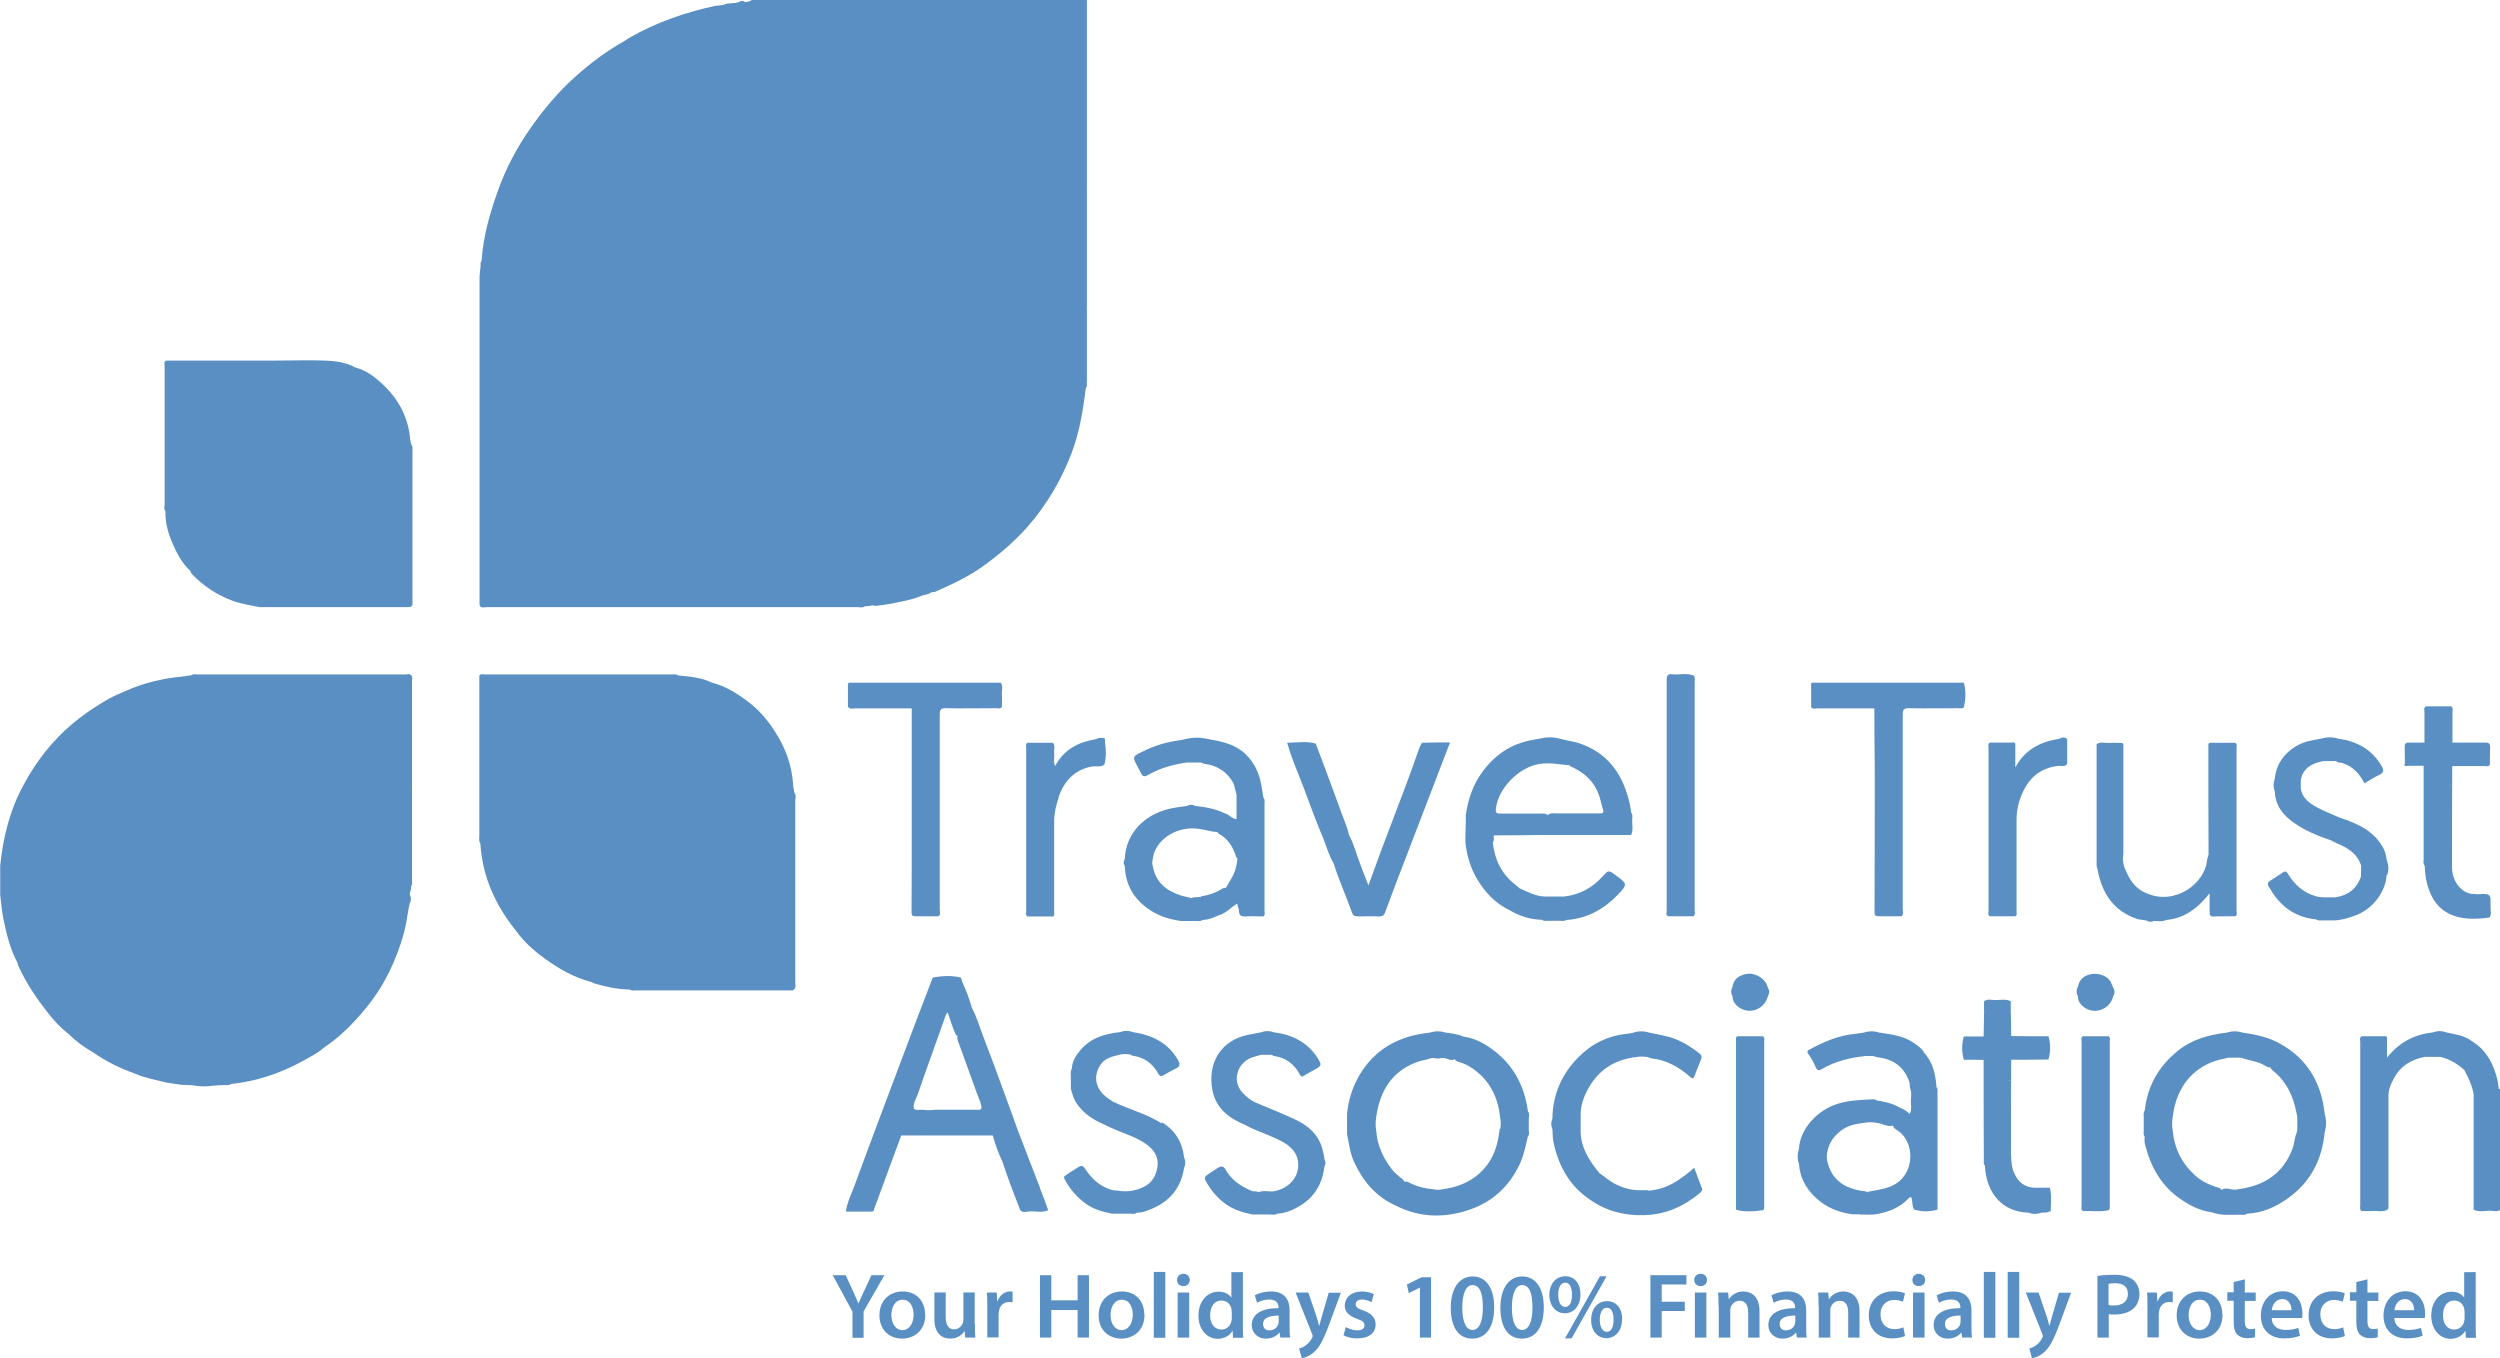 <?xml version="1.0" encoding="UTF-8"?><svg id="Layer_1" xmlns="http://www.w3.org/2000/svg" viewBox="0 0 121.47 65.99"><defs><style>.cls-1{fill:#598fc2;}</style></defs><g><path class="cls-1" d="m65.97,44.53c.34-.01.68-.02,1.03,0,.18,0,.26-.07.31-.22.22-.6.44-1.19.67-1.79.81-2.11,1.62-4.22,2.43-6.33.09-.12,0-.12-.08-.12-.41,0-.82.01-1.24.02-.07.12-.13.24-.17.37-.22.63-.44,1.26-.68,1.88-.38,1-.76,2.01-1.14,3.01-.2.54-.39,1.08-.61,1.67-.16-.41-.3-.76-.43-1.12-.17-.44-.28-.9-.51-1.32-.09-.41-.27-.79-.41-1.19-.39-1.09-.8-2.17-1.21-3.26h0c-.45-.13-.91-.05-1.37-.04-.04,0,0,.06.01.09.21.75.54,1.46.81,2.19.29.8.59,1.59.92,2.38.16.4.27.82.5,1.2.25.81.61,1.59.89,2.39.04.13.13.19.28.18Z"/><path class="cls-1" d="m51.44,38.7c.28-.75.74-1.27,1.57-1.45.22-.05.46.05.65-.1,0,0,0,0,0,0h0c.09-.36.09-.72.03-1.07,0-.06,0-.11,0-.17,0,0-.01,0-.02,0,0-.02,0-.04,0-.05-.13,0-.27-.04-.4.05-.86.14-1.58.5-2,1.31-.11-.21-.02-.43-.05-.64-.02-.16.07-.34-.06-.49-.41,0-.83,0-1.24,0-.1.07-.06.17-.06.26,0,2.64,0,5.28,0,7.92,0,.09-.04.19.06.26.41,0,.83,0,1.24,0,.08-.03.06-.11.06-.17,0-1.39,0-2.78,0-4.16v-.28c0-.41.09-.81.23-1.2Zm-1.49-2.56s-.03,0-.04,0h0s.03,0,.04,0Z"/><path class="cls-1" d="m56.44,54.58c-.74-.46-1.58-.68-2.36-1.05-.08-.06-.17-.11-.25-.17-.62-.43-.75-1.1-.32-1.68.23-.3.58-.35.91-.44.17-.04.34-.03.51,0,.02.02.05.04.07.05.58.07,1,.37,1.28.88.06.12.14.15.28.06.19-.12.39-.22.59-.32.17-.09.2-.19.1-.38-.48-.86-1.27-1.24-2.2-1.38-.21-.08-.42-.08-.63,0h0c-.74.08-1.43.28-1.93.88-.22.26-.4.54-.41.89-.07.11-.06.23-.05.35,0,.09,0,.19,0,.28,0,.12,0,.23,0,.35.07.25.13.49.28.71.34.5.82.81,1.37,1.04.13.07.26.13.4.19.56.25,1.15.41,1.65.78.36.27.57.62.51,1.05-.1.7-.49,1.03-1.24,1.19-.21.03-.43.03-.64,0-.12-.03-.24-.01-.36-.05-.57-.17-.96-.54-1.27-1.01-.1-.16-.19-.19-.34-.09-.2.13-.41.25-.6.39-.05.04-.13.07-.07.18.25.48.59.88,1.03,1.2.38.28.82.4,1.28.49.12,0,.23,0,.35,0,.17,0,.34,0,.51,0,.12,0,.24.04.35-.05.09-.01.19,0,.28-.03,1.09-.32,1.83-.97,2.01-2.14.08-.17.08-.34,0-.52-.08-.74-.44-1.31-1.07-1.7Z"/><path class="cls-1" d="m64.36,56.34c-.03-.17-.06-.35-.11-.52-.19-.69-.67-1.12-1.29-1.41-.65-.31-1.32-.57-1.98-.85-.22-.1-.39-.25-.56-.42-.58-.56-.33-1.39.27-1.7.18-.09.39-.13.58-.19h.52s.08.06.12.06c.57.08.98.39,1.24.89.06.12.11.13.2.07.17-.1.34-.2.51-.29.36-.19.37-.23.17-.56-.5-.78-1.24-1.15-2.13-1.26-.21-.08-.42-.08-.63,0-.21.04-.42.08-.63.12-1.3.26-1.99,1.36-1.73,2.69.17.89.82,1.38,1.62,1.7.04.02.08.05.12.07.57.28,1.19.46,1.74.78.44.26.7.62.69,1.1-.01.69-.58,1.18-1.24,1.27-.23.01-.47-.06-.7.04-.1-.08-.22-.02-.33-.07-.52-.22-.98-.52-1.26-1.03-.11-.2-.24-.17-.39-.08-.17.11-.34.23-.51.34-.11.07-.14.16-.07.28.24.45.56.83.97,1.13.39.28.84.41,1.3.51h.35c.17,0,.34,0,.51,0,.12,0,.24.04.35-.04.38-.02.73-.16,1.05-.35.75-.43,1.14-1.09,1.24-1.94.07-.11.07-.23,0-.34h0Z"/><path class="cls-1" d="m99.61,57.78s0,0,0,0c0-.02,0-.04-.01-.07-.25,0-.5,0-.74,0-.48-.02-.79-.26-.99-.7-.15-.33-.15-.67-.16-1.02,0-1.5,0-3,.01-4.5h0c.6,0,1.21,0,1.81-.01.01-.02,0-.04-.01-.06,0,0,0,0,.01,0,0,.02,0,.04,0,.06.11-.38.11-.76,0-1.13v.06s0,0-.01,0c.01-.02.03-.03.01-.06-.6,0-1.21,0-1.81-.01,0,0,0,.01,0,.02,0,0,0,0-.01,0,0,0,.01-.01.01-.01,0-.4-.01-.8-.02-1.19-.02,0-.03.01-.04.02,0,0,0-.01,0-.02h0s0,0,0,0h.04c0-.17,0-.34,0-.51-.25-.13-.52-.05-.79-.06-.17,0-.35-.07-.51.06,0,.17,0,.34,0,.51.01,0,.03,0,.04,0,0,0,0,.01,0,.02-.01,0-.02-.02-.04-.02,0,.4-.01.79-.02,1.19,0,0,0,0,.01,0,0,0,0,0,0,.01h-.01c-.32,0-.64,0-.96,0-.11.38-.11.75,0,1.13.32,0,.64,0,.96.01,0,0,.02-.01.02-.01h0s0,0,0,.01c0,0-.01,0-.02,0,0,1.61,0,3.23.01,4.84,0,.1-.03.2.05.29.07,1.37.87,2.26,2.12,2.29.21.08.42.08.63,0,.13-.02.28.03.4-.07,0,0,.02.01.03.01,0,0,.02,0,.02-.01,0-.34.05-.69-.02-1.03,0-.01,0-.02,0-.04Zm-1.96-5.32s0,.04,0,.06c0,0-.02-.01-.03-.02,0-.01.02-.03.03-.04Zm.05-.97s0,0,0-.01c0,0,.01.01.01.01,0,0-.01,0-.02,0Zm-1.32-.06s0,0,.01,0c0,.02,0,.03.01.05,0-.02-.01-.03-.02-.05Zm3.19,6.34s.01,0,.02,0h0s-.01,0-.02,0Z"/><path class="cls-1" d="m80.06,57.83c-.15,0-.3,0-.46,0-.41-.01-.78-.13-1.14-.31-.27-.14-.49-.35-.74-.51-.49-.6-.91-1.23-.92-2.04,0-.19,0-.39,0-.58,0-.01-.01,0-.02,0h.02c0-.1,0-.19,0-.29.02-.53.23-1.01.51-1.44.51-.78,1.26-1.19,2.18-1.3.19-.03.38-.03.57,0,.05.02.1.05.16.06.74.08,1.36.42,1.91.91.13.12.17.04.21-.07.1-.25.19-.51.3-.76.06-.14.04-.23-.07-.32-.34-.26-.7-.5-1.1-.67-.44-.18-.9-.24-1.35-.34-.25-.08-.5-.08-.74,0-.1.02-.2.05-.3.06-.94.08-1.74.48-2.39,1.14-.8.81-1.25,1.81-1.26,2.97-.07.17-.08.34,0,.52.01.24.01.48.07.73.26,1.12.79,2.06,1.77,2.71.8.56,1.7.78,2.67.74,1.02-.04,1.88-.43,2.65-1.07.08-.07.14-.14.1-.24-.12-.33-.25-.65-.37-.99-.67.58-1.35,1.07-2.24,1.11Z"/><path class="cls-1" d="m102.68,48c-.04-.09-.08-.19-.12-.28-.16-.31-.57-.43-.88-.4-.41.05-.64.26-.72.62-.08.15-.08.31,0,.46,0,.15.04.27.14.39.5.58,1.4.34,1.58-.39.08-.14.08-.27,0-.41h0Z"/><path class="cls-1" d="m85.77,47.72c-.16-.27-.59-.46-.9-.4-.42.08-.63.27-.69.62-.08.15-.09.31,0,.46,0,.16.05.29.16.41.51.55,1.37.31,1.56-.41.08-.14.08-.27,0-.41-.04-.09-.07-.19-.12-.28Z"/><path class="cls-1" d="m102.44,50.35c-.41,0-.83,0-1.24,0-.11.08-.06.19-.06.29,0,2.64,0,5.28,0,7.91,0,.1-.04.21.06.29.42-.02.85.06,1.26-.04h0s0,0,0,0c.07-.08.05-.18.05-.27,0-2.64,0-5.28,0-7.92,0-.09.04-.19-.06-.26Z"/><path class="cls-1" d="m85.65,50.35c-.41,0-.83,0-1.24,0-.09.05-.06.13-.06.2,0,2.74,0,5.49,0,8.23.03.01.04,0,.06-.02v.02s-.04,0-.06,0c.44.12.88.08,1.32.02h0c.07-.08.05-.18.05-.27,0-2.64,0-5.28,0-7.92,0-.09.04-.19-.06-.26Z"/><path class="cls-1" d="m41.23,34.36h0c.08.11.19.06.29.06.93,0,1.85,0,2.78,0,0,.26,0,.51,0,.77,0,1.64,0,3.29,0,4.93,0,1.4,0,2.81-.01,4.21,0,.16.06.19.2.19.37,0,.74,0,1.11,0,.12-.09.06-.21.06-.32,0-3.16,0-6.31,0-9.47,0-.24.05-.33.31-.32.81.02,1.62,0,2.42,0,.1,0,.21.05.29-.06,0-.2.02-.4,0-.59-.02-.2.08-.41-.06-.59-2.45,0-4.9,0-7.36,0-.09.04-.06.13-.06.2,0,.33,0,.66,0,.99Z"/><path class="cls-1" d="m121.41,52.91s0,0,0,0c-.02-.14-.03-.28-.06-.42-.17-.71-.47-1.35-1.08-1.79-.09-.06-.19-.13-.28-.19-.35-.22-.76-.26-1.14-.35-.21-.08-.42-.08-.63,0-.91.1-1.65.48-2.24,1.23v-.98c-.03-.09-.11-.06-.17-.06-.36,0-.71,0-1.07,0h0c-.11.08-.06.19-.06.29,0,2.64,0,5.28,0,7.91,0,.1-.04.21.06.29h0s0,0,0,0h0c.18,0,.36.01.54,0,.24-.02.49.07.71-.06h0s0,0,0,0h0c.08-.05.06-.13.06-.21,0-1.68,0-3.37,0-5.05-.01-.01-.02,0-.02,0h0s.02,0,.02,0c0-.09,0-.19,0-.28,0-.32.13-.6.28-.87.32-.6.85-.9,1.5-1.02.25,0,.5,0,.75,0,.44.11.81.33,1.15.63.21.38.39.77.46,1.2,0,1.86,0,3.72,0,5.59.01.02.03.01.04,0h0s-.03,0-.04,0c.27.15.57.04.85.06.15,0,.32.07.45-.06,0-1.86,0-3.72,0-5.58,0-.1.04-.2-.05-.29Zm-6.63-2.5s-.03,0-.05,0h0s.03,0,.05,0Z"/><path class="cls-1" d="m50.53,57.71c-.36-.93-.72-1.87-1.08-2.8-.19-.53-.38-1.07-.58-1.6-.36-.99-.72-1.98-1.1-2.96-.18-.46-.31-.94-.55-1.38-.11-.43-.28-.84-.46-1.25-.02-.07-.05-.15-.07-.22-.45-.11-.91-.09-1.37,0-.29.77-.59,1.53-.88,2.3-.52,1.37-1.03,2.75-1.55,4.12-.45,1.21-.91,2.42-1.35,3.63-.15.42-.36.81-.43,1.26,0,.02,0,.03,0,.05,0,0,.01.01.02.01.4,0,.79,0,1.19,0,.09,0,.15-.02.15-.12.44-1.19.88-2.39,1.32-3.58,1.48,0,2.96,0,4.45,0,.12.43.26.85.46,1.25.26.8.56,1.59.87,2.37.11.16.28.08.42.07.31-.02.64.08.94-.06h0s0,0,0,0c-.13-.36-.26-.72-.4-1.07Zm-5.76-2.63s0,0-.01,0c0-.01.01-.03.02-.04,0,.01-.01.03-.01.04Zm2.61-1.16c-.64,0-1.28,0-1.92,0-.07,0-.14,0-.21.02-.08,0-.16,0-.24,0-.06-.01-.13-.01-.19-.02-.14-.01-.29.05-.42-.05-.05-.28.13-.51.21-.75.41-1.21.86-2.41,1.28-3.62.04-.11.06-.24.17-.31,0,.01-.01.02,0,.04.11.34.22.67.36,1,.02.05.06.09.11.11,0,.01,0,.02-.01.03-.02.11.02.21.06.3.3.83.6,1.66.9,2.49.08.23.21.45.21.7-.08.09-.19.06-.29.06Z"/><path class="cls-1" d="m74.29,54.29c0-.1.03-.2-.05-.29-.16-1.16-.64-2.15-1.57-2.89-.46-.37-.97-.66-1.58-.75-.27-.12-.57-.15-.86-.19-.25-.08-.5-.08-.74,0-.4.05-.79.11-1.17.24-1.03.34-1.8.99-2.33,1.94-.3.55-.48,1.14-.54,1.76,0,.33,0,.65,0,.98,0,0,0,0,0,0h0c.09.45.14.91.33,1.34.43.94,1.04,1.69,2,2.13,1.18.61,2.41.64,3.64.21,1.13-.39,1.94-1.16,2.44-2.25.19-.42.27-.87.38-1.31.08-.09.05-.19.04-.29,0,0-.01,0-.02,0,0,0,.02,0,.02,0,0-.21,0-.41,0-.62Zm-1.42.56c-.07.56-.19,1.11-.5,1.59-.53.81-1.32,1.21-2.25,1.34-.17.04-.34.04-.51,0-.35-.03-.69-.11-1.02-.26-.11-.05-.21-.13-.35-.11,0,0,0,.01,0,.02-.03-.11-.13-.16-.2-.22-.13-.12-.28-.23-.39-.37-.44-.56-.73-1.18-.78-1.89-.04-.23-.04-.46,0-.69.02-.08.02-.17.04-.25.23-1.19.86-2.05,2.04-2.44.16-.05.33-.07.5-.13.12-.05.24-.04.35-.01.04,0,.08,0,.12,0,.14-.03.27-.04.4.02.12.04.24.09.36.01.05.1.15.12.24.15.39.11.71.34,1.01.61.6.57.88,1.28.96,2.09.04.18.04.37,0,.55Z"/><path class="cls-1" d="m110.78,50.71c-.57-.32-1.19-.45-1.83-.54-.25-.08-.5-.08-.74,0-.88.11-1.71.32-2.42.91-.92.75-1.45,1.7-1.58,2.87-.08.11-.05.23-.05.35,0,0,.02,0,.02,0,0,0-.02,0-.02,0,0,.21,0,.41,0,.62,0,.1-.03.2.04.29,0,.11-.01.23.01.34.26,1.08.76,2.02,1.68,2.67.47.33.98.61,1.57.68.44.17.91.12,1.37.12.12,0,.24.04.35-.05.75-.03,1.4-.33,2-.76,1.09-.78,1.64-1.86,1.77-3.18.09-.31.09-.61,0-.92-.16-1.49-.83-2.66-2.17-3.4Zm.8,4.36c-.1.24-.1.5-.19.74-.45,1.19-1.35,1.79-2.57,1.96-.18.05-.35.04-.53-.01-.12-.01-.24-.03-.34.06-.07-.11-.19-.12-.29-.15-.38-.13-.73-.3-1.03-.58-.63-.58-.98-1.29-1.06-2.14-.04-.23-.04-.46,0-.7.18-1.51,1.09-2.57,2.58-2.83.11-.04.22-.03.34-.03.04,0,.09,0,.13,0,.13,0,.26-.02.38.04.35.11.72.15,1.04.34.09.05.17.11.28.09,0,.06.04.1.08.13.69.54,1.04,1.28,1.19,2.13.03.1.03.2.03.3,0,.12,0,.24,0,.35,0,.1,0,.2-.04.29Z"/><path class="cls-1" d="m93.49,51.14c-.12-.21-.32-.34-.51-.47-.5-.35-1.09-.41-1.67-.5-.25-.08-.5-.08-.74,0-.14.02-.27.05-.41.06-.82.07-1.55.39-2.25.77-.08.04-.13.1-.04.22.14.19.26.41.35.63.08.18.16.18.31.09.65-.38,1.36-.55,2.1-.63.13,0,.27,0,.4,0,.06.02.12.05.18.06.8.08,1.34.49,1.58,1.26-.02.16.05.3.07.45,0,.11,0,.22-.01.33-.03.24.07.48-.06.71-.14-.12-.28-.23-.46-.29-.35-.21-.74-.3-1.14-.36-.11-.09-.23-.05-.35-.05-.53.03-1.06.05-1.58.22-.92.29-1.8,1.18-1.85,2.17-.08.25-.09.5,0,.75.06.76.43,1.35,1.02,1.81.45.36.99.54,1.55.63.13,0,.27,0,.4,0-.02-.02-.04-.03-.06-.05,0,0,0,0,0,0,.02.02.03.05.06.06.29,0,.58.03.87-.03.56-.11,1.07-.32,1.48-.75.1-.1.14-.09.17.06.03.16,0,.34.11.48.38.12.75.11,1.13,0,0-1.91,0-3.82,0-5.73,0-.07.02-.15-.05-.21-.04-.63-.17-1.23-.63-1.71Zm-1.57,6.48c-.38.17-.78.21-1.18.29,0,0,0,.02-.02.03-.02-.03-.05-.05-.09-.06-.1-.02-.2-.01-.29-.04-.8-.15-1.36-.57-1.55-1.4-.04-.16-.04-.33,0-.49.08-.42.31-.74.64-1,.33-.26.71-.34,1.11-.39.22-.04.44-.05.65,0,.27.02.5.21.79.13,0,0,0,0,0,.01.02.09.09.14.16.19.96.57.92,2.23-.22,2.73Z"/><path class="cls-1" d="m76.12,44.7c.98-.07,1.79-.51,2.46-1.2.52-.54.5-.55-.1-.99-.34-.25-.33-.23-.62.08-.49.55-1.11.88-1.85.97-.31,0-.61,0-.92,0-.46,0-.85-.22-1.26-.4-.07-.06-.14-.13-.21-.18-.67-.52-1-1.22-1.09-2.05.09-.1.03-.22.05-.34.76,0,1.52-.01,2.28-.02,1.46,0,2.93,0,4.39,0,.13-.25.03-.52.06-.79,0-.1.03-.2-.05-.29-.02-.12-.04-.24-.06-.36-.31-1.48-1.06-2.58-2.57-3.05-.28-.06-.57-.12-.85-.19-.33-.09-.65-.08-.98,0-.11.02-.22.04-.33.06-1.05.18-1.86.74-2.47,1.59-.44.61-.67,1.31-.78,2.06,0,.12,0,.23,0,.35,0,.38-.05.76,0,1.14.08.57.25,1.12.55,1.62.38.64.87,1.17,1.55,1.5.49.29,1.02.47,1.59.48.11.08.23.05.35.05.19,0,.38,0,.56,0,.1,0,.2.03.29-.05Zm-1.32-7.58c.48-.08.94.02,1.41.06,0,0,.01-.02.02-.03.04.09.14.11.22.15.68.33,1.14.85,1.32,1.6.03.14.07.27.11.41.04.1.06.2-.1.21-.73,0-1.46,0-2.19,0-.14,0-.29-.03-.4.1,0,0,0,0,0,0,0-.01,0-.03-.01-.04-.12-.07-.26-.05-.39-.05-.62,0-1.24,0-1.86,0-.16,0-.28,0-.25-.23.11-1,1.12-2.02,2.11-2.18Z"/><path class="cls-1" d="m100.44,35.91c-.13-.12-.26-.08-.4-.01-.91.14-1.66.53-2.12,1.39v-1.15c-.03-.09-.11-.06-.17-.06-.36,0-.71,0-1.07,0-.11.08-.06.19-.06.29,0,2.62,0,5.24,0,7.86,0,.1-.05.21.06.29h1.24c.1-.06.06-.15.06-.23,0-1.29,0-2.59,0-3.88v-.57c0-.42.08-.82.24-1.2.33-.82.9-1.34,1.82-1.43.12,0,.24.04.35-.04.08-.05.05-.13.05-.21,0-.35,0-.7,0-1.05Zm-3.76.23h0s.03,0,.05,0c-.02,0-.03,0-.05,0Z"/><path class="cls-1" d="m115.98,42.53c.09-.23.09-.46,0-.69-.04-.19-.06-.39-.15-.57-.44-.89-1.27-1.25-2.14-1.54-.36-.16-.74-.3-1.09-.49-.38-.21-.74-.45-.81-.93,0-.14,0-.27,0-.41.09-.5.44-.8,1.09-.92h.63c.08.1.19.06.29.09.52.16.85.52,1.08.99.25-.14.48-.3.72-.41.22-.1.24-.21.13-.41-.47-.82-1.2-1.22-2.11-1.35-.29-.09-.57-.08-.86,0-.21.04-.43.08-.63.13-.84.22-1.53.92-1.6,1.81-.08.21-.08.42,0,.63.02.68.41,1.16.93,1.52.55.39,1.18.64,1.82.86.08.04.16.09.25.13.53.22,1,.49,1.19,1.08,0,.17,0,.35,0,.52-.2.61-.63.94-1.26,1.03-.19,0-.38,0-.58,0-.1-.02-.2-.01-.31-.04-.62-.16-1.06-.55-1.39-1.08-.07-.12-.13-.18-.26-.09-.21.14-.42.28-.63.41-.12.08-.12.18-.05.29.05.07.09.14.13.21.5.8,1.21,1.28,2.16,1.37.11.08.23.05.35.05.17,0,.34,0,.51,0,.35,0,.68-.11,1-.22.86-.29,1.53-1.14,1.57-1.99Z"/><path class="cls-1" d="m81.04,44.52c.41,0,.83,0,1.24,0,.11-.08.06-.19.06-.29,0-3.7,0-7.41,0-11.11,0-.1.04-.21-.05-.3h0c-.34-.13-.69-.02-1.03-.06-.23-.03-.28.07-.28.29,0,3.74,0,7.47,0,11.21,0,.09-.05.19.06.26Z"/><path class="cls-1" d="m104.62,44.75c.21-.01.43.05.63-.05.89-.08,1.54-.57,2.11-1.3,0,.35,0,.62,0,.89,0,.18.03.26.23.24.34-.02.68,0,1.02-.01.11-.06.06-.17.06-.26,0-2.64,0-5.28,0-7.91,0-.09.04-.19-.06-.26h0c-.42,0-.83,0-1.25,0h0c-.06.03-.06.09-.06.15,0,1.76,0,3.51.01,5.27,0,0,0,0,0,0h0c-.02.09-.06.18-.07.27-.11,1.19-1.59,2.21-2.92,1.63-.47-.17-.76-.53-.97-.97-.14-.29-.25-.59-.18-.93,0-1.75,0-3.49,0-5.24,0-.06.02-.14-.06-.17-.22,0-.43-.02-.65,0-.2.01-.41-.08-.59.06,0,1.86,0,3.73,0,5.59,0,.12,0,.23,0,.35.02.05.04.11.05.16.21,1.15.78,2.01,1.94,2.4.15.02.3.05.45.07.09.08.19.05.29.05Z"/><path class="cls-1" d="m116.84,37.14s0,0,0,.01c-.02,0-.04,0-.05,0,.07.1.17.06.26.06.23,0,.47,0,.7,0,0,0,.03,0,.03,0h.03s0,.01,0,.01c-.02,0-.03-.03-.05-.01,0,1.51,0,3.01,0,4.52,0,.11-.04.23.05.33.01.22.03.45.07.67.36,1.79,1.63,2.06,3.08,1.85.11-.15.05-.33.05-.49,0-.18,0-.31,0-.41,0-.03,0-.06-.02-.09,0-.03-.02-.05-.04-.07,0,0,0-.01-.01-.02,0,0,0,0,0,0-.02-.02-.06-.04-.1-.05,0,0,0,0-.01,0-.1-.02-.25-.02-.49,0-.12-.03-.24,0-.36-.04-.44-.13-.84-.6-.84-1.28,0-.13,0-.26,0-.4h0c0-1.5,0-3.01.01-4.51-.02-.01-.04,0-.05.01,0,0,0,0,0-.01h.03s.03,0,.03,0c.51,0,1.02,0,1.53,0,.1,0,.21.05.29-.06-.02,0-.04,0-.05,0,0,0,0-.01,0-.02.02,0,.03.03.05.02,0-.29,0-.57.01-.85,0-.18-.06-.23-.23-.23-.53,0-1.06,0-1.6,0-.02,0-.02.01-.03.02,0,0-.02,0-.03-.02.02,0,.04,0,.06,0,0-.49,0-.98,0-1.47,0-.1.05-.21-.06-.29h0c-.41,0-.83,0-1.24,0-.11.08-.06.19-.06.29,0,.49,0,.98,0,1.47.02,0,.04,0,.06,0h0s-.02,0-.03.01c0,0-.01-.02-.02-.01-.26,0-.51.01-.77,0-.15,0-.2.05-.2.2.01.29,0,.59.01.88.02.01.04,0,.05-.01Zm2.21.99s0,.03,0,.05c0,0-.02-.01-.02-.02,0-.01.01-.02.02-.04Z"/><path class="cls-1" d="m95.42,34.36c.1-.4.1-.79,0-1.19h-2.68c-1.56,0-3.12,0-4.68,0-.09.03-.06.11-.06.17,0,.34,0,.68,0,1.02h0c.08.11.19.06.29.06.93,0,1.85,0,2.78,0,0,.93.01,1.86.02,2.79,0,2.37,0,4.75-.01,7.12,0,.15.05.19.2.19.37,0,.74,0,1.11,0,.12-.1.06-.23.06-.35,0-3.15,0-6.29,0-9.44,0-.24.05-.33.31-.32.79.02,1.58,0,2.37,0,.1,0,.21.04.3-.05h0Z"/><path class="cls-1" d="m60.12,43.9c0,.14.08.24.08.37,0,.17.09.27.3.26.29-.03.59,0,.88,0,.11-.08.06-.19.06-.29,0-1.73,0-3.47,0-5.2,0-.09.03-.19-.05-.27-.02-.14-.05-.27-.07-.41-.08-.6-.27-1.14-.68-1.59-.07-.07-.14-.15-.22-.22-.5-.41-1.11-.54-1.72-.64-.36-.09-.73-.09-1.09,0-.1.02-.2.05-.3.06-.64.08-1.25.27-1.82.56-.47.23-.47.24-.23.7.06.11.12.21.17.32.09.18.16.21.34.11.59-.34,1.23-.52,1.9-.61.23,0,.46,0,.69,0,.05.02.1.05.15.06.65.08,1.13.4,1.44.98.04.17.08.34.13.51,0,.4,0,.8,0,1.2-.23-.02-.36-.23-.57-.28-.45-.22-.93-.31-1.43-.36-.13-.07-.27-.08-.4,0-.28.04-.56.07-.83.13-1.24.28-2.15,1.19-2.2,2.45-.07.11-.07.23,0,.34.04.96.48,1.67,1.29,2.18.45.28.94.42,1.45.49.25,0,.49,0,.74,0,.1,0,.2.03.29-.05.29-.01.55-.11.8-.23.35-.09.59-.39.9-.57Zm-1.74-.34c-.15.06-.32,0-.47.07-.02,0-.05,0-.07.01-.02-.01-.03-.03-.05-.03-.15-.04-.3-.06-.44-.11-.71-.23-1.21-.66-1.34-1.43-.04-.11-.03-.21,0-.32.02-.15.05-.3.12-.44.35-.73,1.22-1.16,2.1-1.04.31.04.61.14.92.16,0,0,0,0,.01-.01,0,.03.02.06.04.08.48.25.72.67.87,1.16.01.02.03.02.05.03,0,.03,0,.06,0,.09-.02.1-.02.21-.06.32-.07.39-.31.71-.5,1.04,0,0,0,0,0,0-.08-.01-.15.02-.21.06-.3.19-.63.3-.99.35Z"/></g><g><path class="cls-1" d="m19.98,32.82h0c-.08-.11-.19-.05-.29-.05-1.18,0-2.36,0-3.54,0-2.19,0-4.37,0-6.56,0-.1,0-.2-.04-.29.04-.17.02-.34.05-.51.07-.93.09-1.83.31-2.68.69-.27.12-.55.23-.8.37-1.03.58-1.97,1.28-2.76,2.17-.55.62-1.01,1.29-1.4,2.02-.67,1.22-1,2.55-1.14,3.93,0,.12,0,.23,0,.35,0,.36,0,.72,0,1.08.05.39.08.79.16,1.18.15.73.33,1.46.69,2.13-.01.09.05.16.08.23.35.76.82,1.45,1.33,2.11.32.42.67.8,1.09,1.12.34.35.73.62,1.14.86.64.44,1.32.79,2.05,1.04.49.22,1.02.31,1.54.44.25.04.5.08.74.11.17,0,.34.01.51.02.35.07.69.07,1.04.02.07,0,.15,0,.22-.02.09,0,.19,0,.28-.01.02-.02.04-.02.06-.02-.02,0-.04,0-.06.02.12,0,.24.03.35-.05,1.22-.13,2.36-.51,3.43-1.09.37-.21.76-.39,1.08-.68.77-.51,1.41-1.16,2-1.87.91-1.09,1.51-2.34,1.89-3.71.13-.48.17-.97.28-1.45.07-.09.05-.19.05-.29-.13-.17.06-.34.01-.51.08-.09.05-.2.05-.3,0-3.23,0-6.45,0-9.68,0-.1.04-.21-.05-.3Zm-.01,5.48s0,0-.02.01c0-.01.01-.02.02-.04,0,0,0,.02,0,.02Zm-1.01-5.47s0,0,0,0c0,0,0,0,0,0,0,0,0,0,0,0Zm-.86,0s0,0,0,0c0,0,0,0,0,.01,0,0,0,0-.01-.01h.02Zm-2.17,0s0,0-.01,0h.01s0,0,0,0Zm-4.1,0s-.01,0-.02,0c0,0,0,0,0,0h.01Zm-1.44,0s0,0-.01,0c0,0,0,0,.01,0h0Zm-.18,19.91s.01,0,.02-.01c0,0,0,0,0,.01,0,0,0,0-.01,0Zm9.76-12.37s0,0,0-.01c0,0,0,.02,0,.02,0,0,0,0,0,0Z"/><path class="cls-1" d="m38.65,38.83c0-.1.04-.21-.05-.3-.02-.13-.06-.26-.06-.38-.06-.96-.38-1.84-.91-2.64-.35-.55-.77-1.03-1.29-1.42-.53-.4-1.08-.75-1.74-.92-.52-.25-1.09-.3-1.66-.35-.08-.08-.18-.05-.27-.05-3.04,0-6.08,0-9.12,0-.09,0-.19-.05-.26.06,0,2.58,0,5.17,0,7.75,0,.14-.04.28.05.41.1,1.6.73,2.99,1.72,4.22.38.53.86.97,1.39,1.35.69.51,1.43.93,2.27,1.15.05.02.1.05.15.07.57.17,1.14.29,1.73.3.11.09.23.03.35.04h0s0,0,0,0c2.48,0,4.96,0,7.44,0,.07,0,.16.03.2-.06h0c.09-.08.05-.19.05-.29,0-2.98,0-5.96,0-8.94Z"/><path class="cls-1" d="m7.99,24.56c0,.09-.03.19.05.27-.02.52.11,1.02.31,1.49.22.52.47,1.03.9,1.42.01.07.05.12.09.17.55.56,1.17.98,1.91,1.26.45.17.91.24,1.37.33.04,0,.07,0,.11,0,2.36,0,4.73,0,7.09,0,.07,0,.13,0,.18-.05h-.03v-.02s.02.01.03.02c.07-.08.04-.18.04-.28,0-2.43,0-4.85,0-7.28,0-.09.03-.19-.05-.27-.02-.09-.05-.18-.06-.27-.09-1.09-.58-1.98-1.37-2.71-.38-.35-.79-.66-1.31-.79-.45-.25-.95-.31-1.45-.33-.81-.03-1.63,0-2.44,0-1.77,0-3.54,0-5.3,0-.11.08-.06.19-.06.29,0,2.25,0,4.5,0,6.75Z"/><path class="cls-1" d="m52.81,18.55s-.02,0-.02,0h0s.02.01.02,0c0-1.18,0-2.36,0-3.54-.01,0-.03,0-.04,0,0,0,0-.01,0-.02.01,0,.02.02.04.02,0-.1,0-.21,0-.31,0-4.9,0-9.8,0-14.7h-16.28c-.1.08-.22.09-.34.1-.1-.09-.2-.06-.29,0-.24.09-.5.02-.74.13-.14.05-.3.03-.44.06-1.45.32-2.84.8-4.13,1.54-.08.05-.15.1-.23.15-.86.48-1.65,1.07-2.39,1.73-.85.76-1.57,1.62-2.21,2.54-.65.93-1.18,1.93-1.56,3-.4,1.11-.72,2.23-.8,3.41-.07.09-.05.19-.05.29-.02.17-.04.34-.05.5,0,.14,0,.27,0,.41,0,.76,0,1.52,0,2.28,0,.07,0,.13,0,.2,0,4.3,0,8.6,0,12.9,0,.07,0,.13.01.2.1.12.23.06.34.06,5.89,0,11.79,0,17.68,0,.11,0,.23,0,.34,0,.12,0,.24.05.35-.04.08,0,.15-.01.23-.02.1-.03.19-.03.29,0,.24-.03.48-.06.71-.1.53-.11,1.07-.19,1.57-.41.16-.03.32-.07.46-.16.05,0,.1,0,.14-.01.86-.38,1.73-.78,2.48-1.35.74-.54,1.43-1.14,2.04-1.83.93-1.07,1.63-2.26,2.13-3.58.39-1.02.55-2.08.69-3.15.08-.09.04-.19.04-.29Zm-19.7-13s0,0,0,0c0,0,0,0,0,0,0,0,0,0,0,0Zm8.34-1.1s0,0,0,0c0,0,0,0,0,0h0s0,0,0,0Zm-18.1,15.19h0s0,0,0,0h0Zm0,.34s0,0,0,0c0,0,0,.01,0,.02h0s0-.01,0-.01Zm29.4-10.73h0s-.01.01-.02.01c0-.01.01-.03.02-.05,0,.01,0,.02,0,.03Zm-11.07,20.21h0s0,0,0,0h-.01Z"/></g><g><path class="cls-1" d="m41.42,64.99v-1.26l-.96-1.77h.63l.36.78c.1.23.18.4.26.6h0c.08-.19.16-.38.27-.6l.36-.78h.63l-1.01,1.76v1.28h-.55Z"/><path class="cls-1" d="m44.96,63.87c0,.81-.57,1.17-1.13,1.17-.62,0-1.1-.43-1.1-1.13s.47-1.16,1.13-1.16,1.09.46,1.09,1.13Zm-1.65.02c0,.42.21.74.54.74.31,0,.54-.31.54-.75,0-.34-.15-.73-.53-.73s-.55.38-.55.74Z"/><path class="cls-1" d="m47.37,64.33c0,.26,0,.48.02.66h-.49l-.03-.33h0c-.09.16-.31.38-.7.38s-.77-.24-.77-.95v-1.29h.55v1.19c0,.36.12.6.41.6.22,0,.36-.16.42-.3.02-.05.03-.11.03-.17v-1.32h.55v1.54Z"/><path class="cls-1" d="m47.97,63.51c0-.3,0-.51-.02-.71h.48l.02.42h.02c.11-.31.36-.47.6-.47.05,0,.09,0,.13.01v.52s-.09-.02-.16-.02c-.27,0-.45.17-.5.42,0,.05-.02.11-.02.17v1.13h-.55v-1.49Z"/><path class="cls-1" d="m51.08,61.96v1.22h1.28v-1.22h.55v3.03h-.55v-1.34h-1.28v1.34h-.55v-3.03h.55Z"/><path class="cls-1" d="m55.61,63.87c0,.81-.57,1.17-1.13,1.17-.62,0-1.1-.43-1.1-1.13s.47-1.16,1.13-1.16,1.09.46,1.09,1.13Zm-1.65.02c0,.42.21.74.54.74.31,0,.54-.31.54-.75,0-.34-.15-.73-.53-.73s-.55.38-.55.74Z"/><path class="cls-1" d="m56.06,61.8h.56v3.2h-.56v-3.2Z"/><path class="cls-1" d="m57.81,62.19c0,.17-.12.3-.31.3s-.31-.13-.31-.3.13-.3.31-.3.31.13.31.3Zm-.59,2.8v-2.19h.56v2.19h-.56Z"/><path class="cls-1" d="m60.39,61.8v2.58c0,.23,0,.47.02.62h-.5l-.02-.35h0c-.13.24-.4.4-.72.4-.52,0-.94-.45-.94-1.12,0-.73.45-1.17.98-1.17.3,0,.52.13.62.29h0v-1.24h.55Zm-.55,1.92s0-.1-.01-.14c-.05-.22-.23-.39-.48-.39-.36,0-.55.31-.55.72s.2.69.55.69c.23,0,.42-.15.48-.39.01-.05.02-.1.02-.16v-.33Z"/><path class="cls-1" d="m62.21,64.99l-.04-.24h-.01c-.14.17-.36.29-.65.29-.44,0-.69-.32-.69-.65,0-.55.49-.83,1.3-.83v-.04c0-.14-.06-.38-.45-.38-.22,0-.44.07-.59.16l-.11-.36c.16-.1.45-.19.79-.19.7,0,.9.45.9.92v.79c0,.2,0,.39.03.53h-.5Zm-.07-1.07c-.39,0-.77.08-.77.41,0,.22.14.31.31.31.22,0,.38-.14.43-.3.01-.04.02-.09.02-.12v-.3Z"/><path class="cls-1" d="m63.57,62.8l.4,1.18c.04.13.09.3.12.43h.01c.04-.13.08-.29.12-.43l.34-1.17h.59l-.55,1.49c-.3.82-.5,1.18-.77,1.41-.22.19-.44.27-.58.28l-.13-.47c.09-.02.21-.07.32-.15.1-.07.23-.2.3-.35.02-.04.04-.07.04-.1,0-.02,0-.05-.03-.11l-.8-2.01h.61Z"/><path class="cls-1" d="m65.39,64.48c.13.08.36.16.56.16.24,0,.35-.1.35-.24s-.09-.23-.36-.32c-.43-.15-.61-.38-.6-.64,0-.39.32-.69.83-.69.24,0,.45.06.58.13l-.11.39c-.09-.05-.27-.13-.46-.13s-.31.09-.31.23.1.21.38.31c.4.14.58.35.59.67,0,.4-.31.68-.89.68-.27,0-.5-.06-.67-.15l.11-.4Z"/><path class="cls-1" d="m68.99,62.56h0l-.54.27-.09-.42.71-.35h.46v2.93h-.54v-2.43Z"/><path class="cls-1" d="m72.6,63.51c0,.94-.37,1.53-1.07,1.53s-1.04-.61-1.04-1.5c0-.91.39-1.52,1.07-1.52s1.04.63,1.04,1.49Zm-1.55.03c0,.71.19,1.08.5,1.08.32,0,.5-.4.5-1.1s-.16-1.08-.5-1.08c-.3,0-.5.36-.5,1.1Z"/><path class="cls-1" d="m75.01,63.51c0,.94-.37,1.53-1.07,1.53s-1.04-.61-1.04-1.5c0-.91.39-1.52,1.07-1.52s1.04.63,1.04,1.49Zm-1.55.03c0,.71.19,1.08.5,1.08.32,0,.5-.4.5-1.1s-.16-1.08-.5-1.08c-.3,0-.5.36-.5,1.1Z"/><path class="cls-1" d="m76.79,62.88c0,.62-.36.93-.76.93s-.74-.32-.75-.88c0-.55.32-.92.77-.92s.74.34.74.87Zm-1.08.03c0,.34.12.59.34.59s.33-.23.33-.59c0-.32-.09-.59-.33-.59-.23,0-.34.26-.34.59Zm.33,2.12l1.7-3.02h.32l-1.7,3.02h-.31Zm2.77-.94c0,.61-.36.93-.76.93s-.74-.32-.74-.88.32-.92.77-.92.74.35.74.87Zm-1.08.03c0,.33.12.59.34.59s.33-.23.33-.59c0-.33-.09-.58-.33-.58-.23,0-.34.26-.34.59Z"/><path class="cls-1" d="m80.19,61.96h1.75v.45h-1.2v.84h1.12v.45h-1.12v1.29h-.55v-3.03Z"/><path class="cls-1" d="m82.94,62.19c0,.17-.12.3-.31.3s-.31-.13-.31-.3.13-.3.31-.3.31.13.31.3Zm-.59,2.8v-2.19h.56v2.19h-.56Z"/><path class="cls-1" d="m83.5,63.45c0-.25,0-.46-.02-.65h.49l.03.33h.01c.09-.17.33-.38.7-.38.38,0,.78.25.78.94v1.3h-.55v-1.24c0-.31-.12-.55-.42-.55-.22,0-.37.16-.43.32-.02.05-.02.12-.02.18v1.29h-.56v-1.54Z"/><path class="cls-1" d="m87.31,64.99l-.04-.24h-.01c-.14.17-.36.29-.65.29-.44,0-.69-.32-.69-.65,0-.55.49-.83,1.3-.83v-.04c0-.14-.06-.38-.45-.38-.22,0-.44.07-.59.16l-.11-.36c.16-.1.45-.19.79-.19.7,0,.9.45.9.92v.79c0,.2,0,.39.03.53h-.5Zm-.07-1.07c-.39,0-.77.08-.77.41,0,.22.14.31.31.31.22,0,.38-.14.43-.3.01-.04.02-.09.02-.12v-.3Z"/><path class="cls-1" d="m88.36,63.45c0-.25,0-.46-.02-.65h.49l.03.33h.01c.09-.17.33-.38.7-.38.38,0,.78.25.78.94v1.3h-.55v-1.24c0-.31-.12-.55-.42-.55-.22,0-.37.16-.43.32-.02.05-.02.12-.02.18v1.29h-.56v-1.54Z"/><path class="cls-1" d="m92.55,64.92c-.12.05-.35.11-.62.11-.68,0-1.13-.44-1.13-1.12s.45-1.17,1.22-1.17c.2,0,.41.04.54.1l-.1.41c-.09-.04-.22-.09-.42-.09-.42,0-.68.31-.67.71,0,.45.29.71.67.71.19,0,.33-.04.44-.09l.08.41Z"/><path class="cls-1" d="m93.54,62.19c0,.17-.12.3-.31.3s-.31-.13-.31-.3.13-.3.31-.3.31.13.31.3Zm-.59,2.8v-2.19h.56v2.19h-.56Z"/><path class="cls-1" d="m95.34,64.99l-.04-.24h-.01c-.14.17-.36.29-.65.29-.44,0-.69-.32-.69-.65,0-.55.49-.83,1.3-.83v-.04c0-.14-.06-.38-.45-.38-.22,0-.44.07-.59.16l-.11-.36c.16-.1.45-.19.79-.19.7,0,.9.45.9.92v.79c0,.2,0,.39.03.53h-.5Zm-.07-1.07c-.39,0-.77.08-.77.41,0,.22.14.31.31.31.22,0,.38-.14.43-.3.01-.04.02-.09.02-.12v-.3Z"/><path class="cls-1" d="m96.39,61.8h.56v3.2h-.56v-3.2Z"/><path class="cls-1" d="m97.55,61.8h.56v3.2h-.56v-3.2Z"/><path class="cls-1" d="m99.05,62.8l.4,1.18c.04.13.09.3.12.43h.01c.04-.13.08-.29.12-.43l.34-1.17h.59l-.55,1.49c-.3.82-.5,1.18-.77,1.41-.22.19-.44.27-.58.28l-.13-.47c.09-.02.21-.07.32-.15.1-.07.23-.2.3-.35.02-.04.04-.07.04-.1,0-.02,0-.05-.03-.11l-.8-2.01h.61Z"/><path class="cls-1" d="m101.9,62c.2-.04.47-.06.85-.06.4,0,.7.09.9.25.18.15.3.39.3.67s-.09.53-.26.69c-.22.22-.57.32-.96.32-.1,0-.2,0-.27-.02v1.14h-.55v-2.99Zm.55,1.41c.07.02.16.02.27.02.41,0,.67-.2.67-.56s-.23-.52-.62-.52c-.15,0-.26.01-.32.03v1.03Z"/><path class="cls-1" d="m104.34,63.51c0-.3,0-.51-.02-.71h.48l.02.42h.02c.11-.31.36-.47.6-.47.05,0,.09,0,.13.01v.52s-.09-.02-.16-.02c-.27,0-.45.17-.5.42,0,.05-.02.11-.02.17v1.13h-.55v-1.49Z"/><path class="cls-1" d="m107.99,63.87c0,.81-.57,1.17-1.13,1.17-.62,0-1.1-.43-1.1-1.13s.47-1.16,1.13-1.16,1.09.46,1.09,1.13Zm-1.65.02c0,.42.21.74.54.74.31,0,.54-.31.54-.75,0-.34-.15-.73-.53-.73s-.55.38-.55.74Z"/><path class="cls-1" d="m109.07,62.17v.63h.53v.41h-.53v.97c0,.27.07.4.28.4.09,0,.17-.01.22-.03v.42c-.07.03-.22.05-.39.05-.2,0-.37-.07-.48-.18-.12-.13-.17-.32-.17-.61v-1.03h-.31v-.41h.31v-.5l.54-.13Z"/><path class="cls-1" d="m110.38,64.05c.01.4.32.57.68.57.26,0,.44-.04.61-.1l.08.38c-.19.08-.45.13-.77.13-.71,0-1.13-.44-1.13-1.11,0-.61.37-1.18,1.07-1.18s.95.59.95,1.07c0,.1,0,.18-.02.23h-1.47Zm.96-.39c0-.2-.09-.54-.45-.54-.34,0-.49.31-.51.54h.96Z"/><path class="cls-1" d="m113.92,64.92c-.12.05-.35.11-.62.11-.68,0-1.13-.44-1.13-1.12s.45-1.17,1.22-1.17c.2,0,.41.04.54.1l-.1.41c-.09-.04-.22-.09-.42-.09-.42,0-.68.31-.67.71,0,.45.29.71.67.71.19,0,.33-.04.44-.09l.08.41Z"/><path class="cls-1" d="m115.03,62.17v.63h.53v.41h-.53v.97c0,.27.07.4.28.4.09,0,.17-.01.22-.03v.42c-.07.03-.22.05-.39.05-.2,0-.37-.07-.48-.18-.12-.13-.17-.32-.17-.61v-1.03h-.31v-.41h.31v-.5l.54-.13Z"/><path class="cls-1" d="m116.34,64.05c.01.4.32.57.68.57.26,0,.44-.04.61-.1l.08.38c-.19.08-.45.13-.77.13-.71,0-1.13-.44-1.13-1.11,0-.61.37-1.18,1.07-1.18s.95.59.95,1.07c0,.1,0,.18-.02.23h-1.47Zm.96-.39c0-.2-.09-.54-.45-.54-.34,0-.49.31-.51.54h.96Z"/><path class="cls-1" d="m120.29,61.8v2.58c0,.23,0,.47.02.62h-.5l-.02-.35h0c-.13.24-.4.4-.72.4-.52,0-.94-.45-.94-1.12,0-.73.45-1.17.98-1.17.3,0,.52.13.62.29h0v-1.24h.55Zm-.55,1.92s0-.1-.01-.14c-.05-.22-.23-.39-.48-.39-.36,0-.55.31-.55.72s.2.69.55.69c.23,0,.42-.15.48-.39.01-.05.02-.1.02-.16v-.33Z"/></g></svg>
